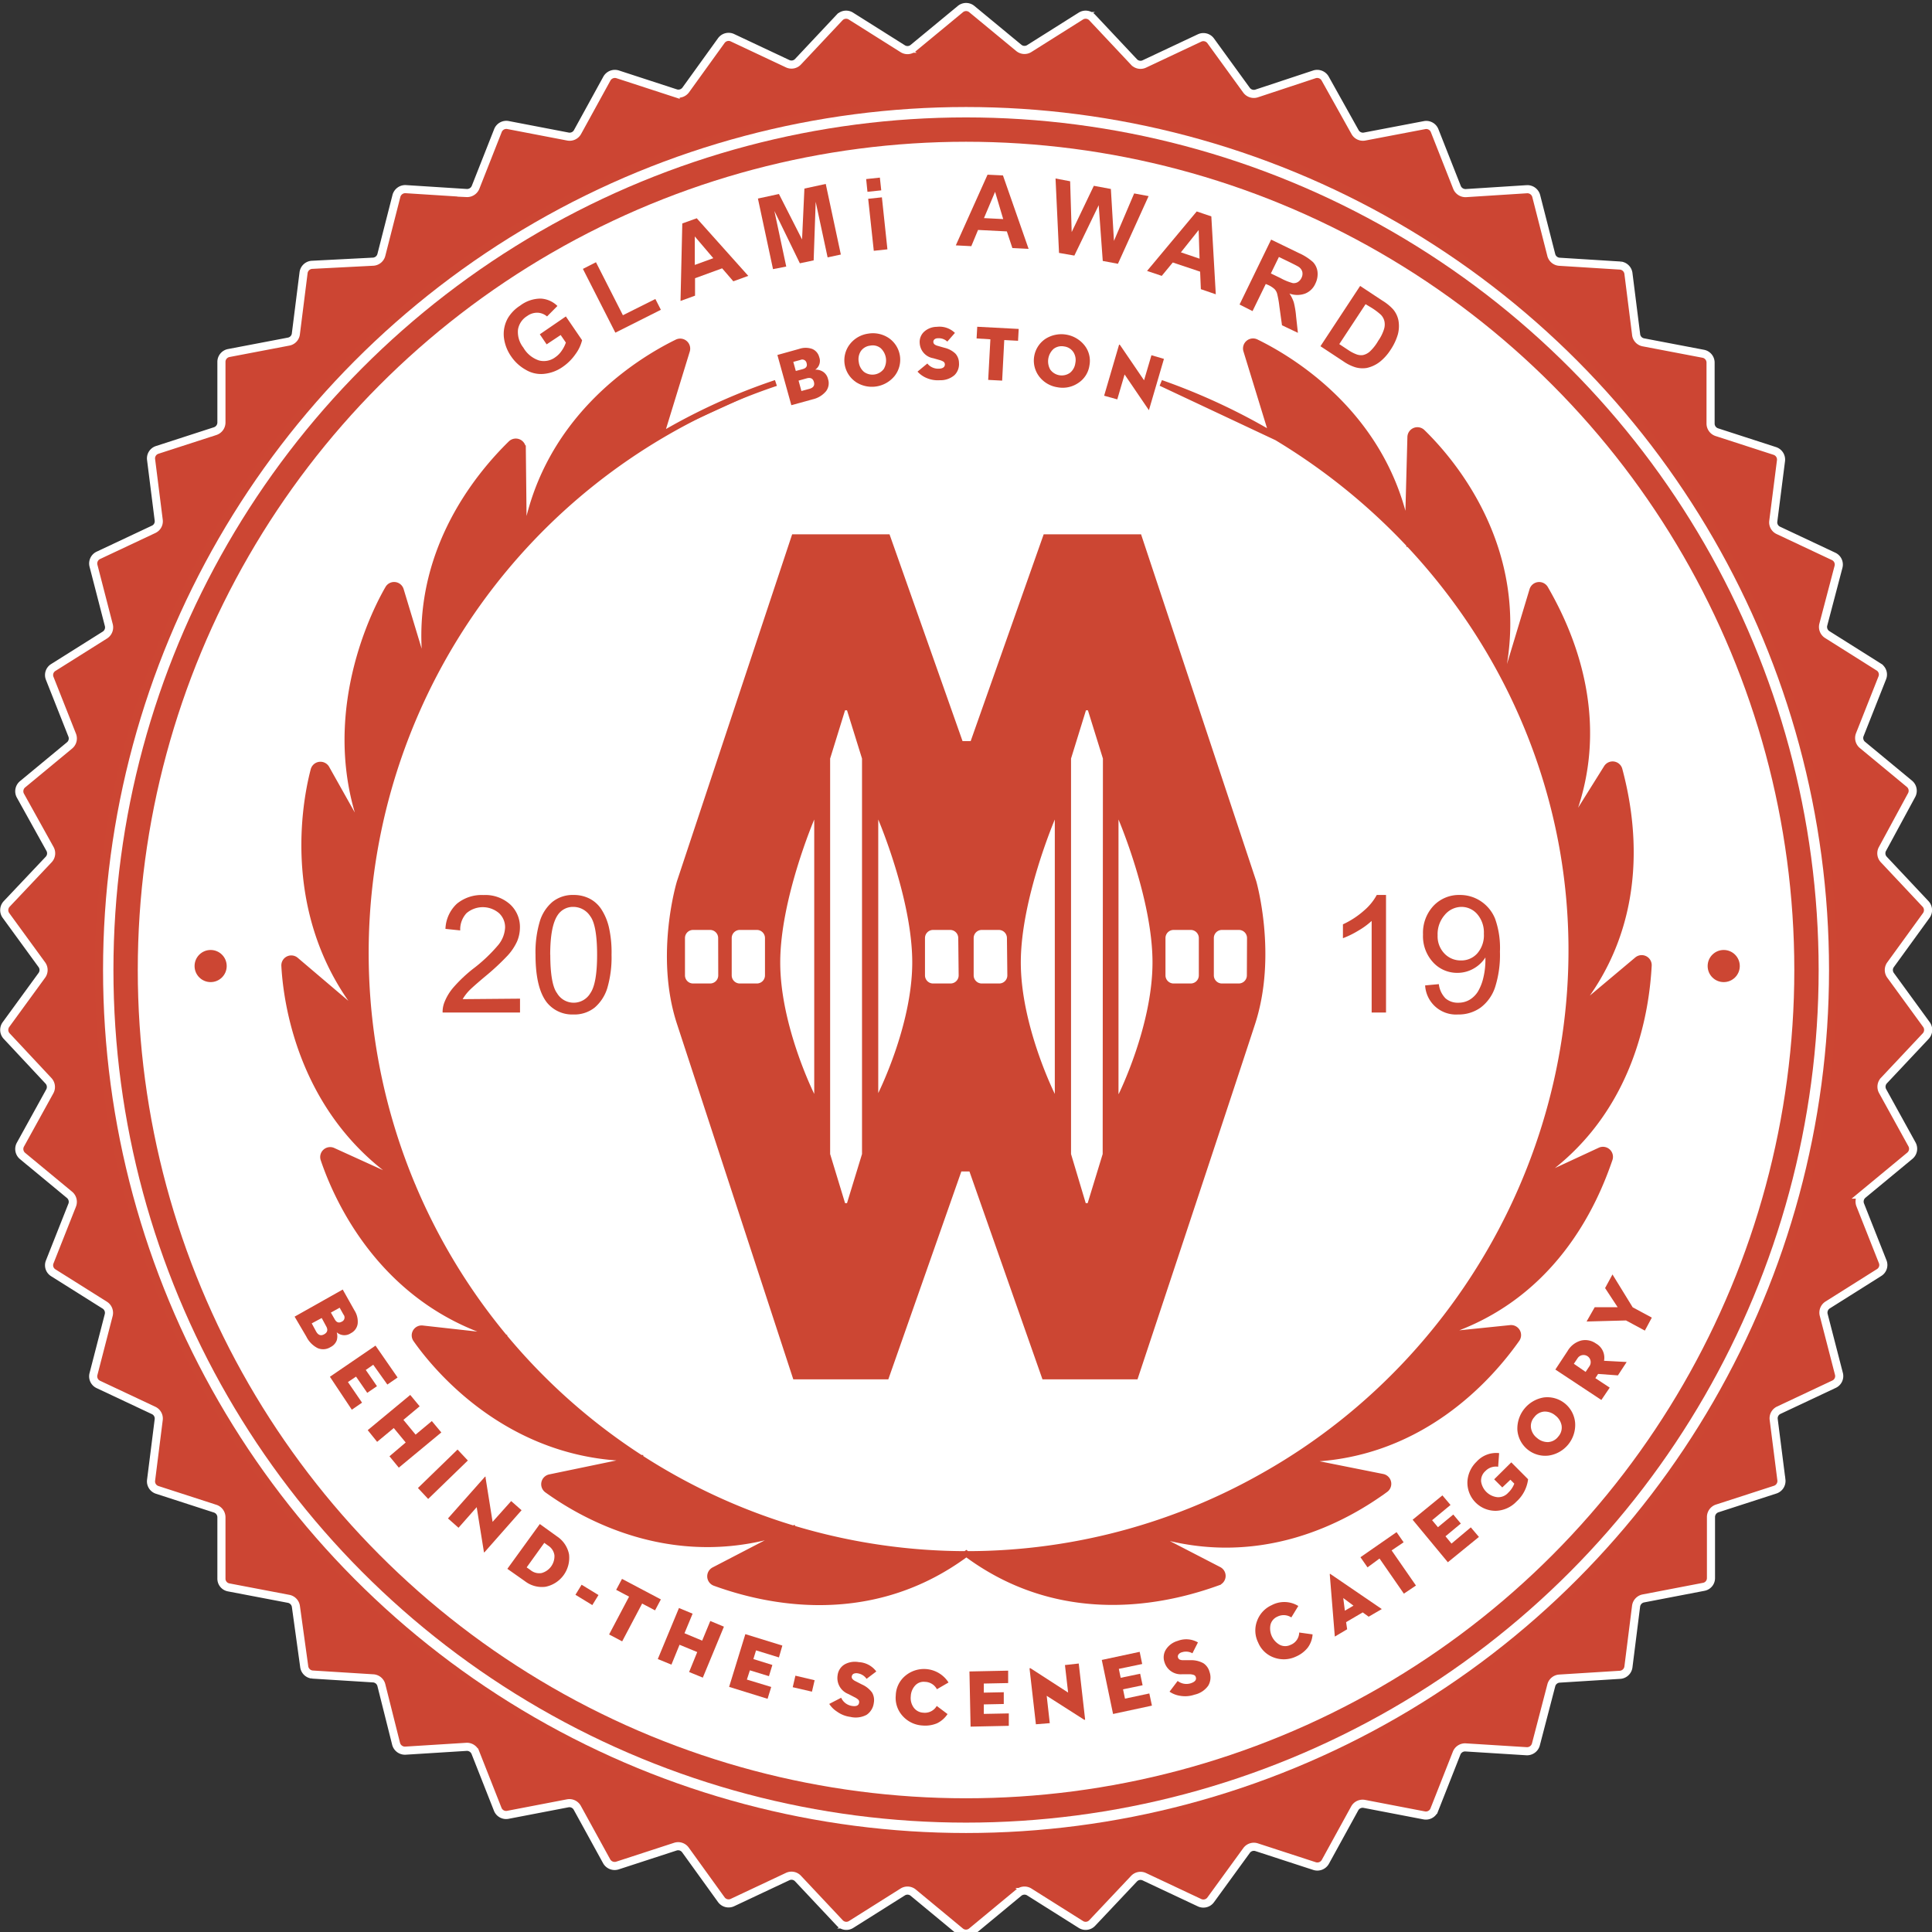 <svg id="Calque_1" data-name="Calque 1" xmlns="http://www.w3.org/2000/svg" viewBox="0 0 238.11 238.11"><rect x="0" y="0" width="238.11" height="238.11" fill="#333333" stroke="none"/><defs><style>.cls-1{fill:#cc4533;stroke:#fff;}.cls-1,.cls-2,.cls-3,.cls-4{stroke-miterlimit:10;}.cls-2,.cls-3{fill:#fff;}.cls-2,.cls-3,.cls-4{stroke:#cc4633;}.cls-3{stroke-width:3px;}.cls-4,.cls-5{fill:#cc4633;}.cls-4{stroke-width:0.75px;}</style></defs><title>GLAMi_medal_1Plan de travail 1</title><path class="cls-1" d="M119.76,1.11l5.8,4.79a1.1,1.1,0,0,0,1.3.08l6.35-4a1.11,1.11,0,0,1,1.4.18l5.15,5.48a1.1,1.1,0,0,0,1.28.24l6.8-3.2a1.11,1.11,0,0,1,1.37.35l4.42,6.09a1.12,1.12,0,0,0,1.24.4L162,9.16a1.13,1.13,0,0,1,1.32.52L167,16.27a1.11,1.11,0,0,0,1.18.56l7.39-1.41a1.11,1.11,0,0,1,1.24.68l2.76,7a1.13,1.13,0,0,0,1.1.7l7.51-.48a1.13,1.13,0,0,1,1.15.83l1.86,7.28a1.11,1.11,0,0,0,1,.83l7.51.47a1.12,1.12,0,0,1,1,1l.94,7.46a1.1,1.1,0,0,0,.89,1l7.39,1.41a1.11,1.11,0,0,1,.9,1.09v7.51a1.12,1.12,0,0,0,.76,1.06l7.16,2.32a1.12,1.12,0,0,1,.76,1.19l-.95,7.46a1.09,1.09,0,0,0,.63,1.14l6.8,3.2a1.11,1.11,0,0,1,.61,1.28L224.71,77a1.12,1.12,0,0,0,.49,1.21l6.35,4a1.09,1.09,0,0,1,.43,1.34l-2.77,7a1.11,1.11,0,0,0,.33,1.26l5.79,4.79a1.12,1.12,0,0,1,.27,1.39L232,104.64a1.11,1.11,0,0,0,.17,1.29l5.15,5.48a1.12,1.12,0,0,1,.09,1.41L233,118.9a1.11,1.11,0,0,0,0,1.3l4.43,6.08a1.12,1.12,0,0,1-.09,1.41l-5.15,5.48a1.12,1.12,0,0,0-.17,1.3l3.63,6.58a1.12,1.12,0,0,1-.27,1.39l-5.79,4.79a1.12,1.12,0,0,0-.33,1.26l2.77,7a1.09,1.09,0,0,1-.43,1.34l-6.35,4a1.12,1.12,0,0,0-.49,1.21l1.88,7.28a1.1,1.1,0,0,1-.61,1.28l-6.8,3.2a1.1,1.1,0,0,0-.63,1.14l.95,7.46a1.12,1.12,0,0,1-.76,1.19l-7.16,2.32a1.12,1.12,0,0,0-.76,1.06v7.52a1.09,1.09,0,0,1-.9,1.08L202.53,197a1.12,1.12,0,0,0-.89.95l-.94,7.46a1.12,1.12,0,0,1-1,1l-7.51.47a1.11,1.11,0,0,0-1,.83L189.29,215a1.13,1.13,0,0,1-1.15.83l-7.51-.47a1.12,1.12,0,0,0-1.1.69l-2.76,7a1.11,1.11,0,0,1-1.24.69l-7.39-1.42a1.11,1.11,0,0,0-1.18.56l-3.62,6.59a1.13,1.13,0,0,1-1.32.52l-7.15-2.33a1.11,1.11,0,0,0-1.24.41l-4.42,6.08a1.11,1.11,0,0,1-1.37.35l-6.8-3.2a1.1,1.1,0,0,0-1.28.24L134.61,237a1.1,1.1,0,0,1-1.4.18l-6.35-4a1.11,1.11,0,0,0-1.3.08l-5.8,4.8a1.1,1.1,0,0,1-1.41,0l-5.8-4.8a1.11,1.11,0,0,0-1.3-.08l-6.35,4a1.1,1.1,0,0,1-1.4-.18l-5.15-5.48a1.1,1.1,0,0,0-1.28-.24l-6.8,3.2a1.11,1.11,0,0,1-1.37-.35L84.48,228a1.11,1.11,0,0,0-1.24-.41l-7.15,2.33a1.13,1.13,0,0,1-1.32-.52l-3.62-6.59a1.11,1.11,0,0,0-1.18-.56l-7.39,1.42a1.11,1.11,0,0,1-1.24-.69l-2.76-7a1.12,1.12,0,0,0-1.1-.69l-7.51.47a1.13,1.13,0,0,1-1.15-.83L47,207.68a1.11,1.11,0,0,0-1-.83l-7.51-.47a1.12,1.12,0,0,1-1-1L36.47,198a1.12,1.12,0,0,0-.89-.95l-7.39-1.41a1.09,1.09,0,0,1-.9-1.08V187a1.12,1.12,0,0,0-.76-1.06l-7.16-2.32a1.1,1.1,0,0,1-.75-1.19l.94-7.46a1.1,1.1,0,0,0-.63-1.14l-6.8-3.2a1.1,1.1,0,0,1-.61-1.28l1.88-7.28a1.12,1.12,0,0,0-.48-1.21l-6.36-4a1.09,1.09,0,0,1-.43-1.34l2.77-7a1.12,1.12,0,0,0-.33-1.26l-5.79-4.79a1.12,1.12,0,0,1-.27-1.39l3.63-6.58a1.12,1.12,0,0,0-.17-1.3L.82,127.69a1.12,1.12,0,0,1-.09-1.41l4.43-6.08a1.11,1.11,0,0,0,0-1.3L.73,112.82a1.12,1.12,0,0,1,.09-1.41L6,105.93a1.11,1.11,0,0,0,.17-1.29L2.51,98.05a1.12,1.12,0,0,1,.27-1.39l5.79-4.79a1.11,1.11,0,0,0,.33-1.26l-2.77-7a1.09,1.09,0,0,1,.43-1.34l6.36-4A1.12,1.12,0,0,0,13.4,77l-1.88-7.28a1.11,1.11,0,0,1,.61-1.28l6.8-3.2a1.09,1.09,0,0,0,.63-1.14l-.94-7.46a1.1,1.1,0,0,1,.75-1.19l7.16-2.32a1.12,1.12,0,0,0,.76-1.06V44.6a1.11,1.11,0,0,1,.9-1.09l7.39-1.41a1.1,1.1,0,0,0,.89-1l.94-7.46a1.12,1.12,0,0,1,1-1L46,32.25a1.11,1.11,0,0,0,1-.83l1.86-7.28A1.13,1.13,0,0,1,50,23.31l7.51.48a1.13,1.13,0,0,0,1.1-.7l2.76-7a1.11,1.11,0,0,1,1.24-.68L70,16.83a1.11,1.11,0,0,0,1.18-.56l3.62-6.59a1.13,1.13,0,0,1,1.32-.52l7.15,2.33a1.12,1.12,0,0,0,1.24-.4L88.9,5a1.11,1.11,0,0,1,1.37-.35l6.8,3.2a1.1,1.1,0,0,0,1.28-.24l5.15-5.48A1.11,1.11,0,0,1,104.9,2l6.35,4a1.1,1.1,0,0,0,1.3-.08l5.8-4.79A1.1,1.1,0,0,1,119.76,1.11Z"/><circle class="cls-2" cx="119.06" cy="119.55" r="106.86"/><circle class="cls-3" cx="119.06" cy="119.55" r="103.58"/><path class="cls-4" d="M81.44,53.68l3.22-10.49a.86.86,0,0,0-1.2-1c-4.61,2.25-16.89,9.65-18.9,25.19h0l-.13-12.11a.86.86,0,0,0-1.46-.6c-3.67,3.6-13.08,14.21-10.09,29.59h0L49.39,72.72a.85.85,0,0,0-1.56-.18C45.25,77,39.07,91,46.06,105.06h0l-5.84-10.4a.86.86,0,0,0-1.56.24c-1.32,5-3.51,19.47,6.91,31.18h0l-9.12-7.75a.85.85,0,0,0-1.4.7c.27,5.13,2.45,19.43,16,27.35h0l-10-4.55a.85.85,0,0,0-1.16,1.06c1.64,4.87,7.38,18,22.54,22h0L52.1,163.74a.85.85,0,0,0-.82,1.34c2.95,4.2,12.37,15.07,28,14.61h0l-11.51,2.39a.86.86,0,0,0-.34,1.54c4.16,3,16,10.16,30.64,4.66h0L88,193.51a.86.86,0,0,0,.1,1.57c4.83,1.75,18.41,5.76,31-3.6h0c12.57,9.36,26.15,5.3,31,3.55a.85.85,0,0,0,.1-1.57l-9.85-5.09h0c14.68,5.49,26.24-1.78,30.39-4.8a.86.86,0,0,0-.34-1.54l-11.16-2.23h0c15.67.46,24.74-10.57,27.7-14.77a.86.86,0,0,0-.82-1.34l-9.75,1h0c15.16-4,20.34-17,22-21.84a.86.86,0,0,0-1.17-1.06l-9.48,4.4h0c13.53-7.92,15.19-22.07,15.47-27.2a.86.86,0,0,0-1.41-.7l-8.41,7.06h0c10.42-11.71,7.53-25.53,6.21-30.49a.86.86,0,0,0-1.56-.24l-5.58,8.92h0c7-14,.54-26.59-2-31a.86.86,0,0,0-1.57.18l-3.17,10.51-.53-.41c3-15.25-6.23-26-9.88-29.55a.86.86,0,0,0-1.46.6l-.29,10.86.17,2.63c-2-15.54-14.29-22.94-18.91-25.19a.86.86,0,0,0-1.2,1l3.22,10.49L143.08,47.2c26,9.13,45,31.25,49.57,57.75,5.26,30.69-9.92,61.64-36.73,76.83A74.09,74.09,0,1,1,95.63,47.2"/><circle class="cls-5" cx="25.96" cy="119.06" r="1.98"/><circle class="cls-5" cx="212.44" cy="119.06" r="1.98"/><path class="cls-5" d="M170.82,124.79h-1.77V113.5a9.38,9.38,0,0,1-1.68,1.22,11.2,11.2,0,0,1-1.86.91v-1.71a10.53,10.53,0,0,0,2.59-1.69,6.75,6.75,0,0,0,1.58-1.93h1.14Z"/><path class="cls-5" d="M175.62,121.45l1.71-.16a3,3,0,0,0,.82,1.75,2.29,2.29,0,0,0,1.57.54,2.7,2.7,0,0,0,1.43-.38,3.11,3.11,0,0,0,1-1,6,6,0,0,0,.66-1.68,9.27,9.27,0,0,0,.26-2.17c0-.08,0-.2,0-.35a4.07,4.07,0,0,1-1.45,1.37,4,4,0,0,1-2,.53,4,4,0,0,1-3-1.3,4.75,4.75,0,0,1-1.24-3.43,4.87,4.87,0,0,1,1.29-3.53,4.32,4.32,0,0,1,3.24-1.34,4.61,4.61,0,0,1,2.58.76,4.7,4.7,0,0,1,1.77,2.16,10.71,10.71,0,0,1,.6,4.06,13.13,13.13,0,0,1-.6,4.4,5.17,5.17,0,0,1-1.78,2.5,4.63,4.63,0,0,1-2.78.85,3.81,3.81,0,0,1-4.06-3.58Zm7.26-6.37a3.45,3.45,0,0,0-.82-2.42,2.56,2.56,0,0,0-1.95-.89,2.71,2.71,0,0,0-2.06,1,3.59,3.59,0,0,0-.87,2.5,3.06,3.06,0,0,0,.83,2.24,2.75,2.75,0,0,0,2.05.86,2.62,2.62,0,0,0,2-.86A3.38,3.38,0,0,0,182.88,115.08Z"/><path class="cls-5" d="M64.09,123.08v1.71H54.55a3.19,3.19,0,0,1,.21-1.23,6.36,6.36,0,0,1,1.17-1.92,18,18,0,0,1,2.31-2.19,19.36,19.36,0,0,0,3.18-3,3.67,3.67,0,0,0,.83-2.13,2.36,2.36,0,0,0-.75-1.78,3.09,3.09,0,0,0-4,0,2.94,2.94,0,0,0-.78,2.13l-1.82-.19a4.44,4.44,0,0,1,1.41-3.1,4.79,4.79,0,0,1,3.27-1.07,4.57,4.57,0,0,1,3.29,1.15,3.78,3.78,0,0,1,1.21,2.86,4.46,4.46,0,0,1-.35,1.7,6.68,6.68,0,0,1-1.18,1.76,29.33,29.33,0,0,1-2.73,2.54c-1.06.89-1.75,1.5-2.05,1.82a5.78,5.78,0,0,0-.75,1Z"/><path class="cls-5" d="M66,117.67a13.26,13.26,0,0,1,.53-4.12,5.08,5.08,0,0,1,1.56-2.4,4,4,0,0,1,2.61-.85,4.27,4.27,0,0,1,2,.47,3.82,3.82,0,0,1,1.45,1.35,7,7,0,0,1,.89,2.14,14,14,0,0,1,.33,3.41,13.5,13.5,0,0,1-.52,4.1,5.17,5.17,0,0,1-1.56,2.41,4,4,0,0,1-2.63.85,4,4,0,0,1-3.27-1.49Q66,121.74,66,117.67Zm1.82,0c0,2.37.28,4,.83,4.73a2.38,2.38,0,0,0,4.11,0c.55-.79.83-2.37.83-4.73s-.28-4-.83-4.73a2.49,2.49,0,0,0-2.08-1.17,2.25,2.25,0,0,0-1.94,1C68.12,113.68,67.81,115.3,67.81,117.67Z"/><path class="cls-5" d="M67.37,42.44l-.84-1.24L69.74,39l2,2.93a4.76,4.76,0,0,1-.81,1.71,6.17,6.17,0,0,1-1.57,1.57,4.82,4.82,0,0,1-2.34.87,3.65,3.65,0,0,1-2.23-.51A5.28,5.28,0,0,1,63,43.93a5.11,5.11,0,0,1-.9-2.37,4,4,0,0,1,.48-2.33,4.66,4.66,0,0,1,1.52-1.56,4.2,4.2,0,0,1,2.53-.87,3.15,3.15,0,0,1,2.07.91L67.42,39a1.93,1.93,0,0,0-1.17-.46,2.09,2.09,0,0,0-1.28.41,2.42,2.42,0,0,0-1.13,1.67,3.1,3.1,0,0,0,.66,2.22,3.49,3.49,0,0,0,1.92,1.58,2.35,2.35,0,0,0,2-.38,3,3,0,0,0,.81-.82,3.89,3.89,0,0,0,.51-1l-.64-.93Z"/><path class="cls-5" d="M75.84,41l-4-7.86,1.61-.82,3.32,6.53,4-2,.68,1.33Z"/><path class="cls-5" d="M92.22,34l-1.84.67L89,33.07l-3.34,1.22v2.15l-1.79.65.22-9.55,1.78-.64Zm-4.31-2.18-2.28-2.68v3.51Z"/><path class="cls-5" d="M95.27,33.17l-1.86-8.7L96,23.91l2.85,5.6.29-6.27,2.63-.57,1.86,8.7-1.63.35-1.47-6.85-.25,7.22-1.7.36L95.44,26l1.46,6.85Z"/><path class="cls-5" d="M106.91,23.64l-.16-1.57,1.69-.18.17,1.57Zm.78,7.27L107,24.5l1.69-.18.68,6.41Z"/><path class="cls-5" d="M126.77,30.67l-2-.1-.68-2.05-3.55-.18-.83,2-1.91-.1,3.91-8.71,1.9.09ZM123.64,27l-1-3.36-1.37,3.24Z"/><path class="cls-5" d="M130.52,31.17,130.09,22l1.8.34.19,6.26,2.73-5.7,2.1.39.38,6.4,2.49-5.85,1.78.33-3.78,8.34-1.87-.35-.5-6.87-3,6.21Z"/><path class="cls-5" d="M149.84,36.27,148,35.64l-.09-2.16-3.37-1.13L143.18,34l-1.81-.61,6.12-7.33,1.8.61Zm-2-4.39-.11-3.53-2.19,2.75Z"/><path class="cls-5" d="M152.77,37.53l3.89-8,3.4,1.65a6.6,6.6,0,0,1,1.76,1.12,2.09,2.09,0,0,1,.56,1.22,2.63,2.63,0,0,1-.27,1.44,2.32,2.32,0,0,1-1.25,1.22,2.82,2.82,0,0,1-1.94,0,4.3,4.3,0,0,1,.54,1.1,10.76,10.76,0,0,1,.28,1.74l.22,2L158,40.09l-.32-2.31a12.41,12.41,0,0,0-.28-1.59,1.32,1.32,0,0,0-.33-.57,2.92,2.92,0,0,0-.76-.49L156,35l-1.63,3.34Zm3.86-3.83,1.2.58a6.64,6.64,0,0,0,1.5.61,1,1,0,0,0,.61-.12,1.18,1.18,0,0,0,.46-.52,1.09,1.09,0,0,0,.1-.76,1.07,1.07,0,0,0-.46-.61c-.12-.08-.51-.28-1.16-.6l-1.26-.61Z"/><path class="cls-5" d="M167.63,35.24l2.74,1.81a6,6,0,0,1,1.32,1.07,3,3,0,0,1,.67,1.42,4,4,0,0,1-.08,1.67,6.84,6.84,0,0,1-.91,1.92,6.05,6.05,0,0,1-1.27,1.43,4,4,0,0,1-1.66.79,3.2,3.2,0,0,1-1.45-.1,5.44,5.44,0,0,1-1.43-.72l-2.82-1.86Zm.67,2.25-3.24,4.92,1.12.74a4.77,4.77,0,0,0,1,.52,1.61,1.61,0,0,0,.8.09,1.85,1.85,0,0,0,.87-.46A5.58,5.58,0,0,0,169.86,42a5.14,5.14,0,0,0,.71-1.42,1.93,1.93,0,0,0,.05-1,1.67,1.67,0,0,0-.46-.81,8.12,8.12,0,0,0-1.19-.88Z"/><path class="cls-5" d="M97.53,49.94l-1.72-6.19L98.5,43a2.45,2.45,0,0,1,1.59,0,1.47,1.47,0,0,1,.87,1,1.3,1.3,0,0,1-.49,1.56,1.63,1.63,0,0,1,1,.28,1.46,1.46,0,0,1,.58.88,1.62,1.62,0,0,1-.24,1.49,3,3,0,0,1-1.63,1Zm.55-4.22.86-.23c.42-.12.58-.36.47-.73a.54.54,0,0,0-.76-.4l-.88.24Zm.69,2.47,1-.27c.48-.14.66-.42.54-.85s-.42-.57-.89-.44l-1,.28Z"/><path class="cls-5" d="M105.47,47.07a3.23,3.23,0,0,1-.72-4.66A3.46,3.46,0,0,1,107,41.12a3.5,3.5,0,0,1,2.55.55,3.24,3.24,0,0,1,.71,4.66,3.61,3.61,0,0,1-4.8.74Zm.62-3.79a1.84,1.84,0,0,0-.25,1.34,1.87,1.87,0,0,0,.64,1.21,1.75,1.75,0,0,0,2.45-.37,2.07,2.07,0,0,0-.39-2.55,1.56,1.56,0,0,0-1.3-.31A1.61,1.61,0,0,0,106.09,43.28Z"/><path class="cls-5" d="M113.08,45.8l1.21-1a1.7,1.7,0,0,0,1.37.64c.54,0,.8-.21.79-.54a.42.42,0,0,0-.16-.32,1.9,1.9,0,0,0-.5-.21l-.77-.22a2,2,0,0,1-1.67-1.86,1.71,1.71,0,0,1,.58-1.44,2.36,2.36,0,0,1,1.53-.57,2.73,2.73,0,0,1,2.23.75l-.94,1.07a1.51,1.51,0,0,0-1.14-.41.65.65,0,0,0-.45.14.41.41,0,0,0,0,.6,1,1,0,0,0,.36.18l.87.25a2.93,2.93,0,0,1,1.36.72,1.75,1.75,0,0,1,.44,1.15,1.9,1.9,0,0,1-.55,1.5,2.62,2.62,0,0,1-1.8.63,3.51,3.51,0,0,1-1.66-.28A3.15,3.15,0,0,1,113.08,45.8Z"/><path class="cls-5" d="M120.36,41.71l.08-1.44,5.11.27L125.47,42l-1.7-.09-.26,5-1.72-.09.27-5Z"/><path class="cls-5" d="M128.09,46.42a3.23,3.23,0,0,1,.76-4.66,3.65,3.65,0,0,1,4.8.79,3.06,3.06,0,0,1,.62,2.48,3.1,3.1,0,0,1-1.38,2.17,3.41,3.41,0,0,1-2.55.53A3.48,3.48,0,0,1,128.09,46.42ZM129.85,43a2.07,2.07,0,0,0-.41,2.55,1.75,1.75,0,0,0,2.44.39,1.83,1.83,0,0,0,.65-1.2,1.79,1.79,0,0,0-.24-1.34,1.59,1.59,0,0,0-1.13-.7A1.63,1.63,0,0,0,129.85,43Z"/><path class="cls-5" d="M136.08,48.77l1.83-6.25s0-.05.05-.05a.24.24,0,0,1,.09.07L141,46.87l.91-3.09,1.54.45-1.83,6.25c0,.05,0,.06,0,.06a.17.17,0,0,1-.08-.07l-2.94-4.32-.9,3.07Z"/><path class="cls-5" d="M154.83,108.61l-14.2-42.76h-12l-9,25.49h-1l-9-25.49h-12l-14.2,42.76s-2.78,9.09,0,17.57S97.77,170,97.77,170h11.71l9-25.62h1l9,25.62h11.71s11.72-35.29,14.49-43.79S154.83,108.61,154.83,108.61Zm-66.31,11.6a1,1,0,0,1-1,1H85.42a1,1,0,0,1-1-1v-4.6a1,1,0,0,1,1-1h2.09a1,1,0,0,1,1,1Zm5.76,0a1,1,0,0,1-1,1h-2.1a1,1,0,0,1-1-1v-4.6a1,1,0,0,1,1-1h2.1a1,1,0,0,1,1,1Zm6.07,14.61s-4.19-8.39-4.19-16.2S100.35,101,100.35,101Zm5.89,7.41-1.85,6.05h-.24l-1.84-6.05V93.49l1.84-5.95h.24l1.85,5.95Zm2-7.41V101s4.19,9.8,4.19,17.61S108.19,134.82,108.19,134.82Zm9.91-14.61a1,1,0,0,1-1,1H115a1,1,0,0,1-1-1v-4.6a1,1,0,0,1,1-1h2.1a1,1,0,0,1,1,1Zm6,0a1,1,0,0,1-1,1H121a1,1,0,0,1-1-1v-4.6a1,1,0,0,1,1-1h2.1a1,1,0,0,1,1,1ZM130,134.82s-4.19-8.39-4.19-16.2S130,101,130,101Zm5.9,7.41-1.85,6.05h-.24L132,142.23V93.49l1.84-5.95h.24l1.85,5.95Zm1.95-7.41V101s4.19,9.8,4.19,17.61S137.88,134.82,137.88,134.82Zm9.9-14.61a1,1,0,0,1-1,1h-2.11a1,1,0,0,1-1-1v-4.6a1,1,0,0,1,1-1h2.11a1,1,0,0,1,1,1Zm5.92,0a1,1,0,0,1-1,1H150.6a1,1,0,0,1-1-1v-4.6a1,1,0,0,1,1-1h2.09a1,1,0,0,1,1,1Z"/><path class="cls-5" d="M36.31,162.27l5.93-3.34,1.45,2.58a2.57,2.57,0,0,1,.39,1.64,1.54,1.54,0,0,1-.84,1.16,1.42,1.42,0,0,1-1.74-.11,1.75,1.75,0,0,1,0,1,1.53,1.53,0,0,1-.76.82,1.71,1.71,0,0,1-1.59.13,3.16,3.16,0,0,1-1.4-1.43Zm2.11.83.54,1c.26.46.59.57,1,.34s.48-.57.23-1l-.54-1Zm2.36-1.33.47.82q.33.6.87.3a.56.56,0,0,0,.21-.88l-.47-.84Z"/><path class="cls-5" d="M40.66,169.68l5.62-3.84L49,169.77l-1.26.87L46,168.2l-.92.64,1.38,2-1.2.82-1.38-2-1,.67,1.74,2.54-1.26.87Z"/><path class="cls-5" d="M45.32,176.26l5.24-4.34,1.16,1.4-2,1.67,1.5,1.82,2-1.67,1.17,1.4-5.24,4.34L48,179.48l2-1.7L48.53,176l-2.05,1.7Z"/><path class="cls-5" d="M51.51,183.39l4.88-4.74L57.66,180l-4.89,4.74Z"/><path class="cls-5" d="M55.21,187.14,59.77,182s0,0,.07,0,0,0,0,.1l.87,5.46L63,185l1.28,1.13-4.57,5.18s0,0-.08,0a.34.34,0,0,1,0-.1l-.88-5.46-2.24,2.54Z"/><path class="cls-5" d="M62.53,193.35l4-5.52,2.14,1.54a3.43,3.43,0,0,1,1.46,2.19,3.64,3.64,0,0,1-2.89,4,3.42,3.42,0,0,1-2.55-.69Zm2.38-.18.49.35a1.69,1.69,0,0,0,1.35.35,2.15,2.15,0,0,0,1.58-2.2,1.68,1.68,0,0,0-.76-1.17l-.49-.35Z"/><path class="cls-5" d="M70.92,196.55l.76-1.24,2.08,1.27L73,197.82Z"/><path class="cls-5" d="M75.94,195.94l.72-1.35,4.79,2.53-.72,1.35-1.59-.84-2.46,4.66-1.61-.85,2.46-4.66Z"/><path class="cls-5" d="M81.07,204.47l2.61-6.29,1.68.7-1,2.41,2.18.91,1-2.42,1.68.7-2.6,6.28-1.69-.69,1-2.46-2.18-.9-1,2.45Z"/><path class="cls-5" d="M89.86,207.9l2-6.5,4.56,1.41L96,204.27l-2.82-.87-.33,1.07,2.34.73-.42,1.38-2.35-.72L92.05,207l3,.91-.45,1.46Z"/><path class="cls-5" d="M97.7,207.94l.33-1.42,2.37.56-.33,1.41Z"/><path class="cls-5" d="M102.2,210l1.47-.76a1.74,1.74,0,0,0,1.28,1q.85.15.93-.39a.42.42,0,0,0-.09-.36,1.78,1.78,0,0,0-.48-.32l-.75-.39a2.11,2.11,0,0,1-1.33-2.3,1.8,1.8,0,0,1,.9-1.37,2.6,2.6,0,0,1,1.71-.26A2.86,2.86,0,0,1,108,206l-1.2.91a1.61,1.61,0,0,0-1.09-.68.86.86,0,0,0-.5.05.43.43,0,0,0-.23.31.39.39,0,0,0,.07.32,1.07,1.07,0,0,0,.33.26l.84.43a3.12,3.12,0,0,1,1.26,1,1.86,1.86,0,0,1,.21,1.29,2.06,2.06,0,0,1-.88,1.45,2.84,2.84,0,0,1-2,.26,3.55,3.55,0,0,1-1.65-.65A3.19,3.19,0,0,1,102.2,210Z"/><path class="cls-5" d="M110.4,208.93a3.26,3.26,0,0,1,1.19-2.41,3.58,3.58,0,0,1,5.31.84l-1.43.83a1.7,1.7,0,0,0-1.48-.91,1.42,1.42,0,0,0-1.21.46,2.08,2.08,0,0,0-.53,1.32,2,2,0,0,0,.36,1.39,1.54,1.54,0,0,0,1.18.63,1.69,1.69,0,0,0,1.66-.83l1.33,1a3.25,3.25,0,0,1-1.3,1.14,3.76,3.76,0,0,1-1.79.27,3.53,3.53,0,0,1-2.43-1.16A3.3,3.3,0,0,1,110.4,208.93Z"/><path class="cls-5" d="M119.62,212.8l-.14-6.8,4.77-.1,0,1.53-3,.06,0,1.12,2.46-.05,0,1.45-2.46.05,0,1.17,3.08-.06,0,1.53Z"/><path class="cls-5" d="M127.67,212.51l-.78-6.84s0-.07,0-.07.06,0,.11,0l4.64,3-.39-3.39,1.7-.19.78,6.85c0,.05,0,.07,0,.08a.21.21,0,0,1-.11,0L129,209l.38,3.37Z"/><path class="cls-5" d="M137.18,211.24l-1.39-6.66,4.67-1,.31,1.5-2.88.6.23,1.1,2.4-.5.3,1.42-2.41.5.24,1.15,3-.64.32,1.5Z"/><path class="cls-5" d="M144.14,208.49l1-1.32a1.77,1.77,0,0,0,1.57.3c.55-.17.77-.42.67-.76a.39.39,0,0,0-.25-.28,1.75,1.75,0,0,0-.56-.09l-.85,0a2.09,2.09,0,0,1-2.2-1.48,1.81,1.81,0,0,1,.22-1.63,2.54,2.54,0,0,1,1.41-1,2.89,2.89,0,0,1,2.49.19l-.68,1.34a1.62,1.62,0,0,0-1.28-.13.76.76,0,0,0-.43.27.41.41,0,0,0-.07.37.45.45,0,0,0,.2.26,1,1,0,0,0,.41.08l.95,0a3.11,3.11,0,0,1,1.58.38,1.85,1.85,0,0,1,.75,1.07,2,2,0,0,1-.16,1.69,2.8,2.8,0,0,1-1.69,1.11,3.57,3.57,0,0,1-1.77.14A3.09,3.09,0,0,1,144.14,208.49Z"/><path class="cls-5" d="M155.06,202.43a3.33,3.33,0,0,1-.12-2.69,3.39,3.39,0,0,1,1.79-1.91,3.3,3.3,0,0,1,3.28.1l-.86,1.41a1.72,1.72,0,0,0-1.73-.09,1.47,1.47,0,0,0-.84,1,2.31,2.31,0,0,0,1.15,2.47,1.48,1.48,0,0,0,1.33,0,1.66,1.66,0,0,0,1.06-1.52l1.65.23a3.09,3.09,0,0,1-.6,1.64,3.75,3.75,0,0,1-1.44,1.09,3.51,3.51,0,0,1-2.68.14A3.3,3.3,0,0,1,155.06,202.43Z"/><path class="cls-5" d="M164.51,201.7l-.62-7.64s0-.06,0-.07a.05.05,0,0,1,.08,0l6.33,4.32-1.62.94-.73-.53-2.05,1.2.13.88Zm1.24-3.19,1.06-.62-1.26-.94Z"/><path class="cls-5" d="M168.54,193.17l-.87-1.25,4.45-3.09.87,1.25-1.48,1,3,4.33-1.49,1-3-4.33Z"/><path class="cls-5" d="M178.44,192.54l-4.34-5.24,3.67-3,1,1.18-2.27,1.88.72.86,1.89-1.56.93,1.11-1.89,1.57.74.9,2.38-2,1,1.18Z"/><path class="cls-5" d="M184.38,186.2a3.47,3.47,0,0,1-3.53-3.53,3.66,3.66,0,0,1,1.12-2.51,3.26,3.26,0,0,1,2.79-1.07l-.12,1.68a1.8,1.8,0,0,0-1.58.54,1.56,1.56,0,0,0-.52,1.28,2.27,2.27,0,0,0,2,1.93,1.63,1.63,0,0,0,1.34-.55,3,3,0,0,0,.75-1.12l-.48-.48-1,.95-1-1,2.11-2.09,2.07,2.08a4.44,4.44,0,0,1-1.43,2.75A3.66,3.66,0,0,1,184.38,186.2Z"/><path class="cls-5" d="M190.88,179.39a3.44,3.44,0,0,1-3.87-3.16,3.89,3.89,0,0,1,3.25-4,3.44,3.44,0,0,1,3.87,3.16,3.82,3.82,0,0,1-3.25,4ZM188.69,176a1.94,1.94,0,0,0,.75,1.23,2,2,0,0,0,1.36.5,1.69,1.69,0,0,0,1.25-.68,1.66,1.66,0,0,0,.41-1.36,2,2,0,0,0-.76-1.23,2,2,0,0,0-1.36-.49,1.67,1.67,0,0,0-1.24.68A1.64,1.64,0,0,0,188.69,176Z"/><path class="cls-5" d="M197.36,172.54l-5.67-3.75,1.51-2.29a2.78,2.78,0,0,1,1.65-1.28,2.27,2.27,0,0,1,1.84.36,2,2,0,0,1,1,2.13l2.79.15-1.08,1.65-2.44-.18-.34.52,1.77,1.17Zm-1.94-3.46.47-.7a.87.87,0,1,0-1.45-1l-.47.7Z"/><path class="cls-5" d="M195.54,162.87l1-1.76h2.83l-1.55-2.36.91-1.68,2.49,4.05,2.36,1.27-.86,1.6-2.32-1.25Z"/></svg>